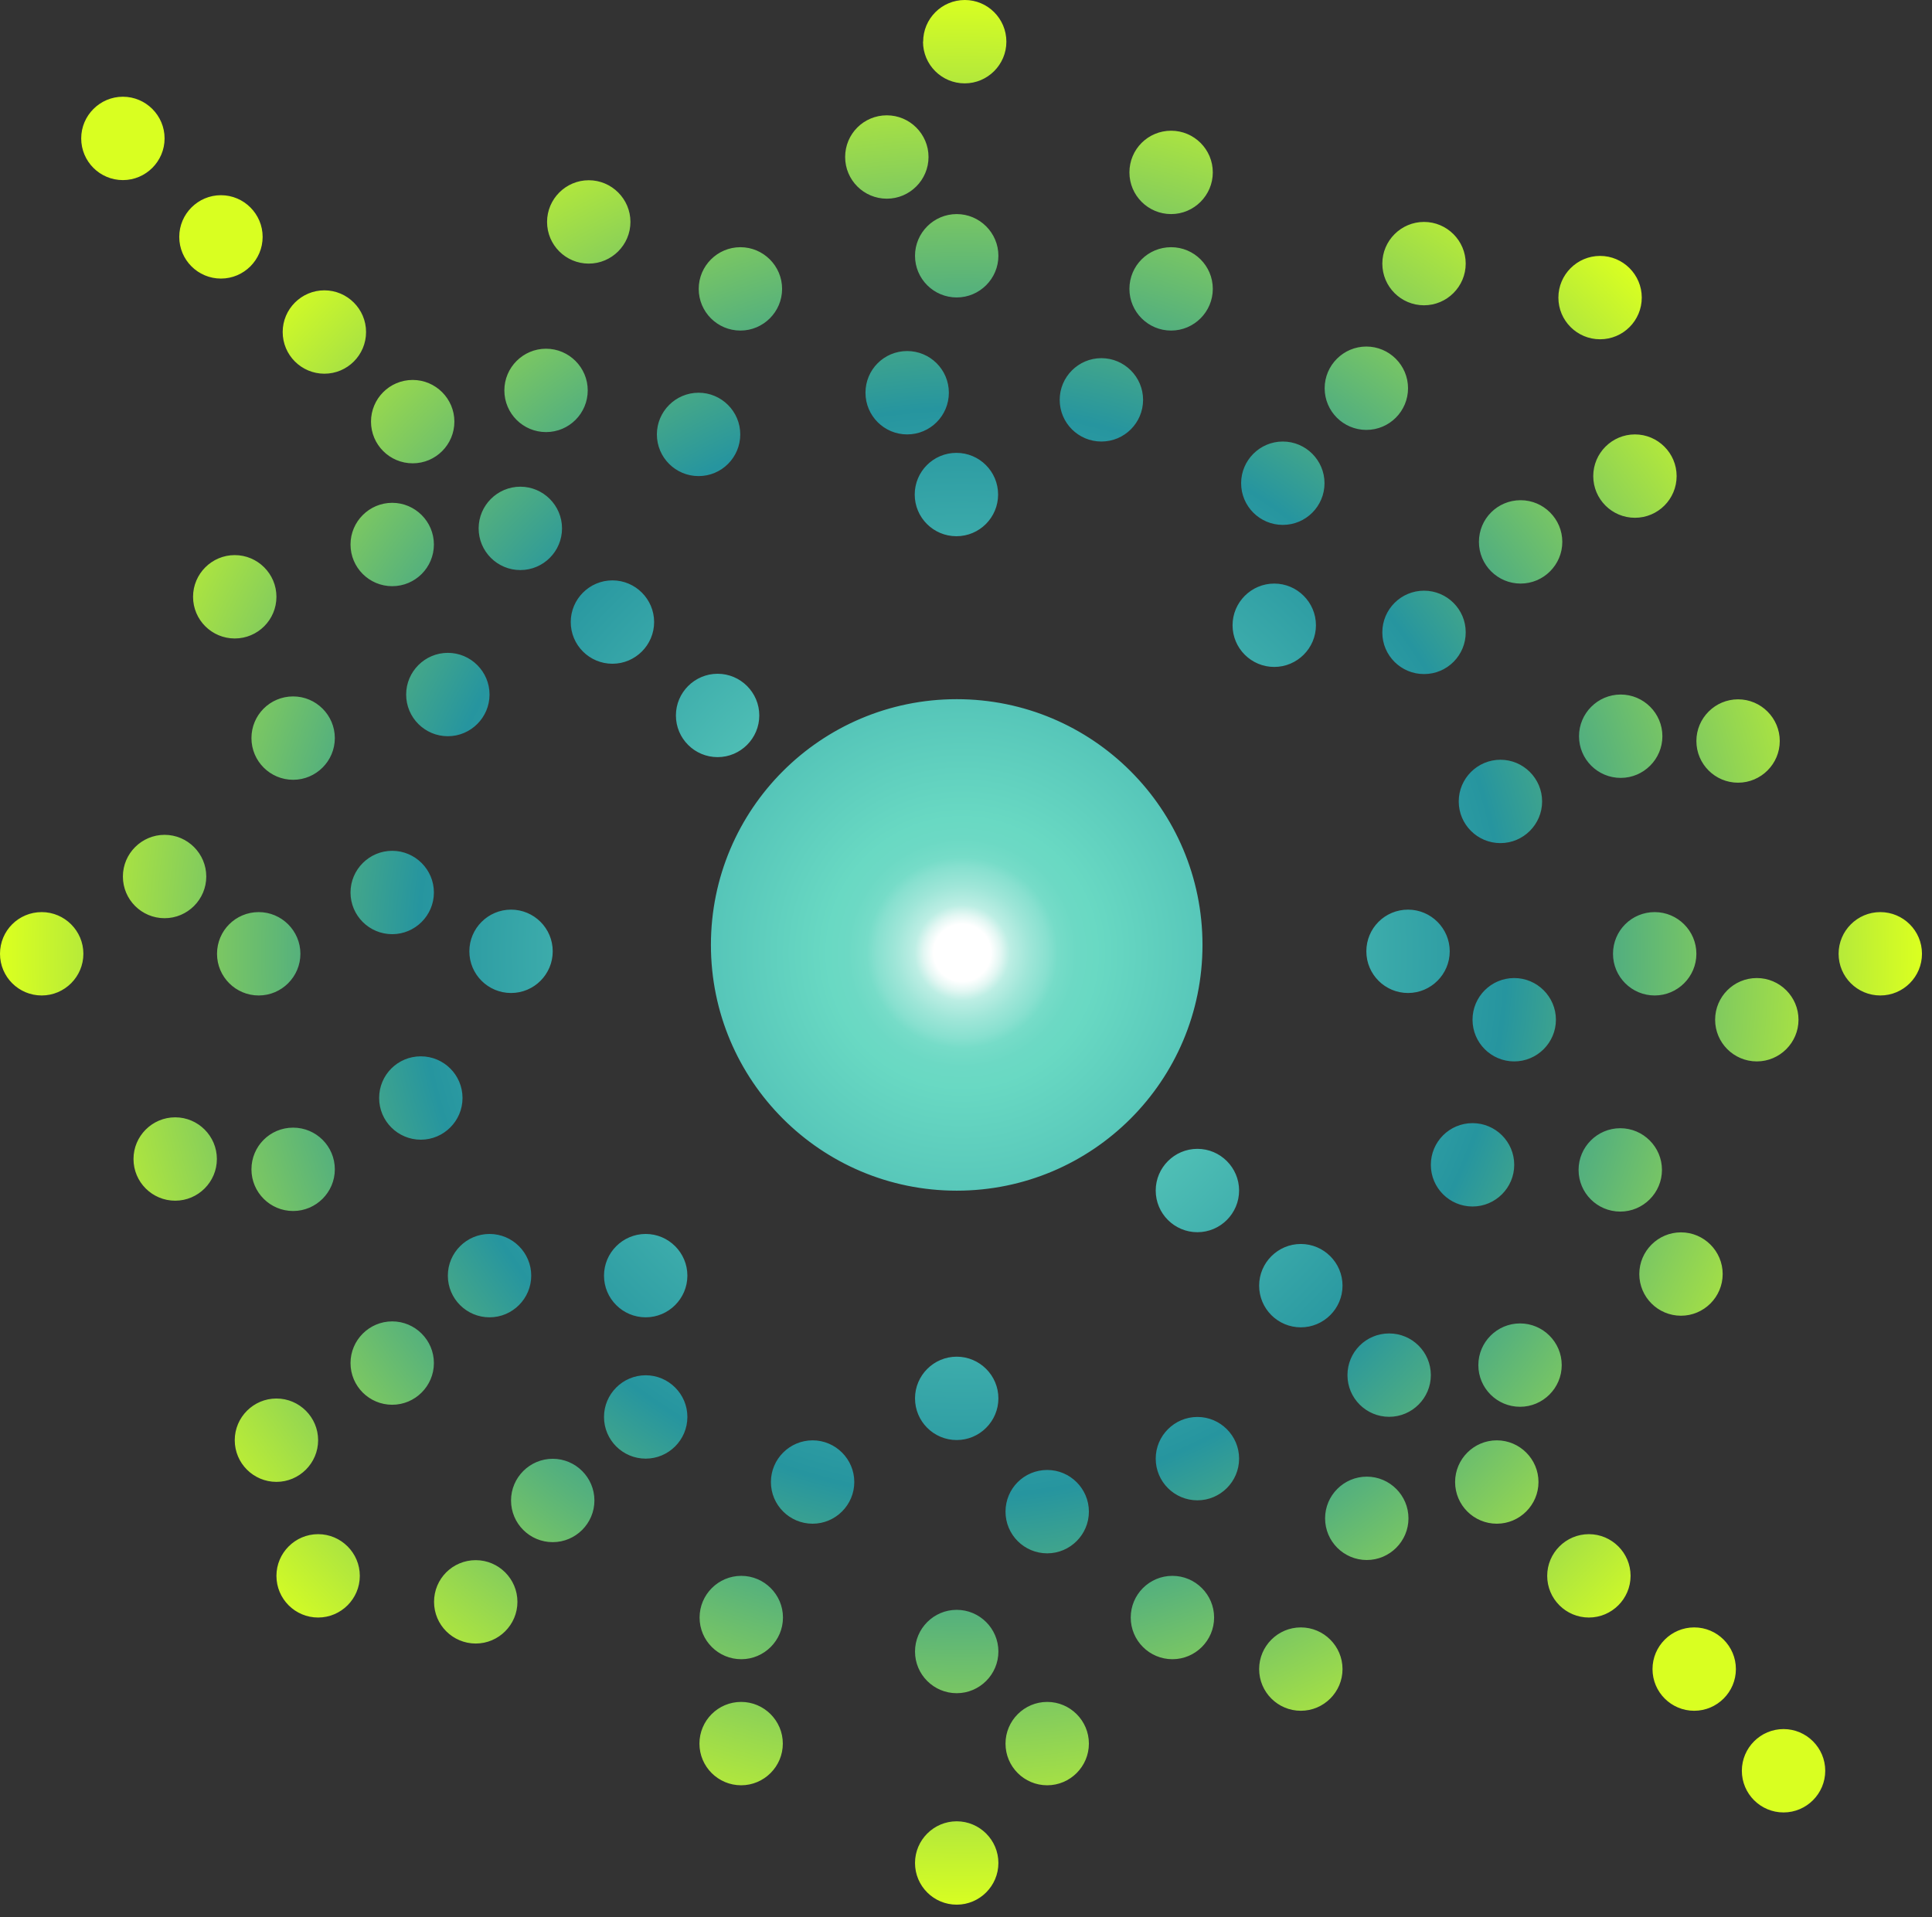 <svg width="133" height="132" viewBox="0 0 133 132" fill="none" xmlns="http://www.w3.org/2000/svg">
<rect x="0" y="0" width="133" height="132" fill="#333333" stroke="none"/>
<g clip-path="url(#clip0_5245_1052)">
<path d="M62.99 128.27C62.99 129.86 64.28 131.14 65.86 131.14C67.44 131.14 68.73 129.85 68.73 128.27C68.73 126.69 67.44 125.4 65.86 125.4C64.28 125.4 62.99 126.69 62.99 128.27ZM119.91 121.92C119.91 123.51 121.2 124.79 122.78 124.79C124.36 124.79 125.65 123.5 125.65 121.92C125.65 120.34 124.36 119.05 122.78 119.05C121.2 119.05 119.91 120.34 119.91 121.92ZM48.15 120.05C48.15 121.64 49.44 122.92 51.02 122.92C52.6 122.92 53.89 121.63 53.89 120.05C53.89 118.47 52.6 117.18 51.02 117.18C49.43 117.18 48.15 118.47 48.15 120.05ZM69.22 120.05C69.22 121.64 70.51 122.92 72.09 122.92C73.67 122.92 74.96 121.63 74.96 120.05C74.96 118.47 73.67 117.18 72.09 117.18C70.51 117.18 69.22 118.47 69.22 120.05ZM86.68 114.92C86.68 116.51 87.97 117.79 89.55 117.79C91.13 117.79 92.42 116.5 92.42 114.92C92.42 113.34 91.13 112.05 89.55 112.05C87.97 112.05 86.68 113.34 86.68 114.92ZM113.76 114.92C113.76 116.51 115.05 117.79 116.63 117.79C118.21 117.79 119.5 116.5 119.5 114.92C119.5 113.34 118.21 112.05 116.63 112.05C115.05 112.05 113.76 113.34 113.76 114.92ZM62.99 113.71C62.99 115.3 64.28 116.58 65.86 116.58C67.44 116.58 68.73 115.29 68.73 113.71C68.73 112.13 67.44 110.84 65.86 110.84C64.28 110.84 62.99 112.13 62.99 113.71ZM48.16 111.37C48.16 112.96 49.45 114.24 51.03 114.24C52.61 114.24 53.9 112.95 53.9 111.37C53.9 109.79 52.61 108.5 51.03 108.5C49.45 108.5 48.16 109.79 48.16 111.37ZM77.84 111.37C77.84 112.96 79.13 114.24 80.71 114.24C82.29 114.24 83.58 112.95 83.58 111.37C83.58 109.79 82.29 108.5 80.71 108.5C79.12 108.5 77.84 109.79 77.84 111.37ZM29.88 110.29C29.88 111.88 31.17 113.16 32.75 113.16C34.33 113.16 35.62 111.87 35.62 110.29C35.62 108.71 34.33 107.42 32.75 107.42C31.16 107.42 29.88 108.7 29.88 110.29ZM19.03 108.5C19.03 110.09 20.32 111.37 21.9 111.37C23.48 111.37 24.77 110.08 24.77 108.5C24.77 106.92 23.48 105.63 21.9 105.63C20.32 105.63 19.03 106.92 19.03 108.5ZM106.51 108.5C106.51 110.09 107.8 111.37 109.38 111.37C110.96 111.37 112.25 110.08 112.25 108.5C112.25 106.92 110.96 105.63 109.38 105.63C107.8 105.63 106.51 106.92 106.51 108.5ZM91.22 104.54C91.22 106.13 92.51 107.41 94.09 107.41C95.67 107.41 96.96 106.12 96.96 104.54C96.96 102.96 95.67 101.67 94.09 101.67C92.51 101.67 91.22 102.96 91.22 104.54ZM69.22 104.08C69.22 105.67 70.51 106.95 72.09 106.95C73.67 106.95 74.96 105.66 74.96 104.08C74.96 102.5 73.67 101.21 72.09 101.21C70.5 101.21 69.22 102.49 69.22 104.08ZM35.18 103.31C35.18 104.9 36.47 106.18 38.05 106.18C39.63 106.18 40.92 104.89 40.92 103.31C40.92 101.73 39.63 100.44 38.05 100.44C36.47 100.44 35.18 101.73 35.18 103.31ZM53.07 102.04C53.07 103.63 54.36 104.91 55.94 104.91C57.52 104.91 58.81 103.62 58.81 102.04C58.81 100.46 57.52 99.17 55.94 99.17C54.36 99.17 53.07 100.46 53.07 102.04ZM100.17 102.04C100.17 103.63 101.46 104.91 103.04 104.91C104.62 104.91 105.91 103.62 105.91 102.04C105.91 100.46 104.62 99.17 103.04 99.17C101.46 99.17 100.17 100.46 100.17 102.04ZM79.56 100.43C79.56 102.02 80.85 103.3 82.43 103.3C84.01 103.3 85.3 102.01 85.3 100.43C85.3 98.85 84.01 97.56 82.43 97.56C80.85 97.56 79.56 98.85 79.56 100.43ZM16.16 99.16C16.16 100.75 17.45 102.03 19.03 102.03C20.61 102.03 21.9 100.74 21.9 99.16C21.9 97.58 20.61 96.29 19.03 96.29C17.45 96.29 16.16 97.58 16.16 99.16ZM41.58 97.56C41.58 99.15 42.87 100.43 44.45 100.43C46.03 100.43 47.32 99.14 47.32 97.56C47.32 95.98 46.03 94.69 44.45 94.69C42.87 94.69 41.58 95.98 41.58 97.56ZM62.99 96.28C62.99 97.87 64.28 99.15 65.86 99.15C67.44 99.15 68.73 97.86 68.73 96.28C68.73 94.7 67.44 93.41 65.86 93.41C64.28 93.41 62.99 94.7 62.99 96.28ZM92.76 94.68C92.76 96.27 94.05 97.55 95.63 97.55C97.21 97.55 98.5 96.26 98.5 94.68C98.5 93.09 97.21 91.81 95.63 91.81C94.04 91.81 92.76 93.09 92.76 94.68ZM101.77 93.99C101.77 95.58 103.06 96.86 104.64 96.86C106.22 96.86 107.51 95.57 107.51 93.99C107.51 92.41 106.22 91.12 104.64 91.12C103.06 91.12 101.77 92.41 101.77 93.99ZM24.13 93.85C24.13 95.44 25.42 96.72 27 96.72C28.58 96.72 29.87 95.43 29.87 93.85C29.87 92.27 28.58 90.98 27 90.98C25.42 90.98 24.13 92.27 24.13 93.85ZM86.68 88.52C86.68 90.11 87.97 91.39 89.55 91.39C91.13 91.39 92.42 90.1 92.42 88.52C92.42 86.94 91.13 85.65 89.55 85.65C87.97 85.65 86.68 86.94 86.68 88.52ZM30.83 87.83C30.83 89.42 32.12 90.7 33.7 90.7C35.28 90.7 36.57 89.41 36.57 87.83C36.57 86.25 35.28 84.96 33.7 84.96C32.12 84.96 30.83 86.25 30.83 87.83ZM41.58 87.83C41.58 89.42 42.87 90.7 44.45 90.7C46.03 90.7 47.32 89.41 47.32 87.83C47.32 86.25 46.03 84.96 44.45 84.96C42.87 84.96 41.58 86.25 41.58 87.83ZM112.85 87.72C112.85 89.31 114.14 90.59 115.72 90.59C117.3 90.59 118.59 89.3 118.59 87.72C118.59 86.14 117.3 84.85 115.72 84.85C114.14 84.85 112.85 86.14 112.85 87.72ZM79.56 81.97C79.56 83.56 80.85 84.84 82.43 84.84C84.01 84.84 85.3 83.55 85.3 81.97C85.3 80.39 84.01 79.1 82.43 79.1C80.85 79.1 79.56 80.39 79.56 81.97ZM108.67 80.55C108.67 82.14 109.96 83.42 111.54 83.42C113.12 83.42 114.41 82.13 114.41 80.55C114.41 78.97 113.12 77.68 111.54 77.68C109.96 77.68 108.67 78.97 108.67 80.55ZM17.31 80.51C17.31 82.1 18.6 83.38 20.18 83.38C21.76 83.38 23.05 82.09 23.05 80.51C23.05 78.92 21.76 77.64 20.18 77.64C18.59 77.64 17.31 78.92 17.31 80.51ZM98.5 80.2C98.5 81.79 99.79 83.07 101.37 83.07C102.95 83.07 104.24 81.78 104.24 80.2C104.24 78.61 102.95 77.33 101.37 77.33C99.78 77.33 98.5 78.62 98.5 80.2ZM9.19 79.8C9.19 81.39 10.48 82.67 12.06 82.67C13.64 82.67 14.93 81.38 14.93 79.8C14.93 78.22 13.64 76.93 12.06 76.93C10.48 76.93 9.19 78.22 9.19 79.8ZM26.1 75.6C26.1 77.19 27.39 78.47 28.97 78.47C30.55 78.47 31.84 77.18 31.84 75.6C31.84 74.01 30.55 72.73 28.97 72.73C27.38 72.73 26.1 74.01 26.1 75.6ZM101.37 70.21C101.37 71.8 102.66 73.08 104.24 73.08C105.82 73.08 107.11 71.79 107.11 70.21C107.11 68.63 105.82 67.34 104.24 67.34C102.65 67.34 101.37 68.63 101.37 70.21ZM118.07 70.21C118.07 71.8 119.36 73.08 120.94 73.08C122.52 73.08 123.81 71.79 123.81 70.21C123.81 68.63 122.52 67.34 120.94 67.34C119.35 67.34 118.07 68.63 118.07 70.21ZM0 65.67C0 67.26 1.29 68.54 2.87 68.54C4.45 68.54 5.74 67.25 5.74 65.67C5.74 64.09 4.45 62.8 2.87 62.8C1.28 62.8 0 64.08 0 65.67ZM14.94 65.67C14.94 67.26 16.23 68.54 17.81 68.54C19.39 68.54 20.68 67.25 20.68 65.67C20.68 64.09 19.39 62.8 17.81 62.8C16.22 62.8 14.94 64.08 14.94 65.67ZM111.04 65.67C111.04 67.26 112.33 68.54 113.91 68.54C115.49 68.54 116.78 67.25 116.78 65.67C116.78 64.09 115.49 62.8 113.91 62.8C112.32 62.8 111.04 64.08 111.04 65.67ZM126.57 65.67C126.57 67.26 127.86 68.54 129.44 68.54C131.03 68.54 132.31 67.25 132.31 65.67C132.31 64.08 131.02 62.8 129.44 62.8C127.86 62.8 126.57 64.09 126.57 65.67ZM32.31 65.5C32.31 67.09 33.6 68.37 35.18 68.37C36.77 68.37 38.05 67.08 38.05 65.5C38.05 63.91 36.76 62.63 35.18 62.63C33.6 62.63 32.31 63.92 32.31 65.5ZM94.06 65.5C94.06 67.09 95.35 68.37 96.93 68.37C98.51 68.37 99.8 67.08 99.8 65.5C99.8 63.92 98.51 62.63 96.93 62.63C95.34 62.63 94.06 63.91 94.06 65.5ZM24.13 61.45C24.13 63.04 25.42 64.32 27 64.32C28.58 64.32 29.87 63.03 29.87 61.45C29.87 59.87 28.58 58.58 27 58.58C25.42 58.58 24.13 59.87 24.13 61.45ZM8.46 60.35C8.46 61.94 9.75 63.22 11.33 63.22C12.91 63.22 14.2 61.93 14.2 60.35C14.2 58.77 12.91 57.48 11.33 57.48C9.75 57.48 8.46 58.77 8.46 60.35ZM100.42 55.18C100.42 56.77 101.71 58.05 103.29 58.05C104.87 58.05 106.16 56.76 106.16 55.18C106.16 53.6 104.87 52.31 103.29 52.31C101.71 52.31 100.42 53.6 100.42 55.18ZM48.94 65.06C48.94 74.4 56.51 81.98 65.86 81.98C75.21 81.98 82.78 74.41 82.78 65.06C82.78 55.71 75.21 48.14 65.86 48.14C56.52 48.14 48.94 55.71 48.94 65.06ZM116.78 51.02C116.78 52.61 118.07 53.89 119.65 53.89C121.23 53.89 122.52 52.6 122.52 51.02C122.52 49.44 121.23 48.15 119.65 48.15C118.07 48.15 116.78 49.44 116.78 51.02ZM17.31 50.82C17.31 52.41 18.6 53.69 20.18 53.69C21.76 53.69 23.05 52.4 23.05 50.82C23.05 49.24 21.76 47.95 20.18 47.95C18.59 47.95 17.31 49.23 17.31 50.82ZM108.7 50.69C108.7 52.28 109.99 53.56 111.57 53.56C113.15 53.56 114.44 52.27 114.44 50.69C114.44 49.11 113.15 47.82 111.57 47.82C109.99 47.82 108.7 49.11 108.7 50.69ZM46.53 49.26C46.53 50.85 47.82 52.13 49.4 52.13C50.98 52.13 52.27 50.84 52.27 49.26C52.27 47.68 50.98 46.39 49.4 46.39C47.82 46.39 46.53 47.68 46.53 49.26ZM27.96 47.82C27.96 49.41 29.25 50.69 30.83 50.69C32.41 50.69 33.7 49.4 33.7 47.82C33.7 46.24 32.41 44.95 30.83 44.95C29.25 44.95 27.96 46.24 27.96 47.82ZM95.16 43.55C95.16 45.14 96.46 46.42 98.04 46.41C99.63 46.41 100.91 45.11 100.9 43.53C100.9 41.95 99.61 40.67 98.03 40.67C96.44 40.67 95.16 41.96 95.16 43.54M84.85 43.05C84.85 44.64 86.14 45.92 87.72 45.92C89.3 45.92 90.59 44.63 90.59 43.05C90.59 41.47 89.3 40.18 87.72 40.18C86.14 40.18 84.85 41.47 84.85 43.05ZM39.29 42.83C39.29 44.42 40.58 45.7 42.16 45.7C43.74 45.7 45.03 44.41 45.03 42.83C45.03 41.25 43.74 39.96 42.16 39.96C40.58 39.96 39.29 41.25 39.29 42.83ZM13.29 41.09C13.29 42.68 14.58 43.96 16.16 43.96C17.75 43.96 19.03 42.67 19.03 41.09C19.03 39.51 17.74 38.22 16.16 38.22C14.58 38.22 13.29 39.51 13.29 41.09ZM24.13 37.49C24.13 39.08 25.42 40.36 27 40.36C28.59 40.36 29.87 39.07 29.87 37.49C29.87 35.91 28.58 34.62 27 34.62C25.42 34.62 24.13 35.91 24.13 37.49ZM101.81 37.31C101.81 38.9 103.1 40.18 104.68 40.18C106.26 40.18 107.55 38.89 107.55 37.31C107.55 35.73 106.26 34.44 104.68 34.44C103.09 34.44 101.81 35.72 101.81 37.31ZM32.95 36.38C32.95 37.97 34.24 39.25 35.82 39.25C37.41 39.25 38.69 37.96 38.69 36.38C38.69 34.8 37.4 33.51 35.82 33.51C34.24 33.51 32.95 34.8 32.95 36.38ZM62.97 34.05C62.97 35.64 64.26 36.92 65.84 36.92C67.43 36.92 68.71 35.63 68.71 34.05C68.71 32.46 67.42 31.18 65.84 31.18C64.25 31.18 62.97 32.47 62.97 34.05ZM85.44 33.27C85.44 34.86 86.73 36.14 88.31 36.14C89.9 36.14 91.18 34.85 91.18 33.27C91.18 31.69 89.89 30.4 88.31 30.4C86.73 30.4 85.44 31.69 85.44 33.27ZM109.68 32.78C109.68 34.37 110.97 35.65 112.55 35.65C114.14 35.65 115.42 34.36 115.42 32.78C115.42 31.2 114.13 29.91 112.55 29.91C110.97 29.91 109.68 31.2 109.68 32.78ZM45.22 29.91C45.22 31.5 46.51 32.78 48.09 32.78C49.68 32.78 50.96 31.49 50.96 29.91C50.96 28.33 49.67 27.04 48.09 27.04C46.51 27.04 45.22 28.33 45.22 29.91ZM25.54 29.03C25.54 30.62 26.83 31.9 28.41 31.9C30 31.9 31.28 30.61 31.28 29.03C31.28 27.45 29.99 26.16 28.41 26.16C26.82 26.16 25.54 27.45 25.54 29.03ZM72.95 27.53C72.95 29.12 74.24 30.4 75.82 30.4C77.41 30.4 78.69 29.11 78.69 27.53C78.69 25.95 77.4 24.66 75.82 24.66C74.24 24.66 72.95 25.95 72.95 27.53ZM59.58 27.04C59.58 28.63 60.87 29.91 62.45 29.91C64.04 29.91 65.32 28.62 65.32 27.04C65.32 25.45 64.03 24.17 62.45 24.17C60.86 24.17 59.58 25.45 59.58 27.04ZM34.72 26.88C34.72 28.47 36.01 29.75 37.59 29.75C39.18 29.75 40.46 28.46 40.46 26.88C40.46 25.3 39.17 24.01 37.59 24.01C36.01 24.01 34.72 25.3 34.72 26.88ZM91.19 26.73C91.19 28.32 92.48 29.6 94.06 29.6C95.65 29.6 96.93 28.31 96.93 26.73C96.93 25.15 95.64 23.86 94.06 23.86C92.48 23.86 91.19 25.15 91.19 26.73ZM19.46 22.86C19.46 24.45 20.75 25.73 22.33 25.73C23.92 25.73 25.2 24.44 25.2 22.86C25.2 21.28 23.91 19.99 22.33 19.99C20.75 19.99 19.46 21.28 19.46 22.86ZM107.28 20.49C107.28 22.08 108.57 23.36 110.15 23.36C111.74 23.36 113.02 22.07 113.02 20.49C113.02 18.91 111.73 17.62 110.15 17.62C108.57 17.62 107.28 18.91 107.28 20.49ZM48.1 19.89C48.1 21.48 49.39 22.76 50.97 22.76C52.55 22.76 53.84 21.47 53.84 19.89C53.84 18.31 52.55 17.02 50.97 17.02C49.39 17.02 48.1 18.31 48.1 19.89ZM77.75 19.89C77.75 21.48 79.04 22.76 80.62 22.76C82.2 22.76 83.49 21.47 83.49 19.89C83.49 18.3 82.2 17.02 80.62 17.02C79.03 17.02 77.75 18.3 77.75 19.89ZM95.16 18.15C95.16 19.74 96.45 21.02 98.03 21.02C99.61 21.02 100.9 19.73 100.9 18.15C100.9 16.57 99.61 15.28 98.03 15.28C96.45 15.28 95.16 16.57 95.16 18.15ZM62.99 17.61C62.99 19.2 64.28 20.48 65.86 20.48C67.44 20.48 68.73 19.19 68.73 17.61C68.73 16.03 67.44 14.74 65.86 14.74C64.28 14.74 62.99 16.03 62.99 17.61ZM12.34 16.31C12.34 17.9 13.63 19.18 15.21 19.18C16.79 19.18 18.08 17.89 18.08 16.31C18.08 14.73 16.79 13.44 15.21 13.44C13.63 13.44 12.34 14.73 12.34 16.31ZM37.66 15.28C37.66 16.87 38.95 18.15 40.53 18.15C42.11 18.15 43.4 16.86 43.4 15.28C43.4 13.7 42.11 12.41 40.53 12.41C38.95 12.41 37.66 13.7 37.66 15.28ZM77.75 11.87C77.75 13.46 79.04 14.74 80.62 14.74C82.2 14.74 83.49 13.45 83.49 11.87C83.49 10.28 82.2 9 80.62 9C79.03 9 77.75 10.28 77.75 11.87ZM58.18 10.81C58.18 12.4 59.47 13.68 61.05 13.68C62.63 13.68 63.92 12.39 63.92 10.81C63.92 9.23 62.63 7.94 61.05 7.94C59.46 7.94 58.18 9.22 58.18 10.81ZM5.59 9.53C5.59 11.12 6.88 12.4 8.46 12.4C10.04 12.4 11.33 11.11 11.33 9.53C11.33 7.95 10.04 6.66 8.46 6.66C6.88 6.66 5.59 7.95 5.59 9.53ZM63.54 2.87C63.54 4.46 64.83 5.74 66.41 5.74C67.99 5.74 69.28 4.45 69.28 2.87C69.28 1.29 68 0 66.42 0C64.83 0 63.55 1.29 63.55 2.87" fill="url(#paint0_radial_5245_1052)"/>
</g>
<defs>
<radialGradient id="paint0_radial_5245_1052" cx="0" cy="0" r="1" gradientUnits="userSpaceOnUse" gradientTransform="translate(66.24 65.601) scale(65.951 65.951)">
<stop stop-color="white"/>
<stop offset="0.03" stop-color="white"/>
<stop offset="0.04" stop-color="#E3F7F3"/>
<stop offset="0.05" stop-color="#BDEEE4"/>
<stop offset="0.07" stop-color="#9FE6D8"/>
<stop offset="0.09" stop-color="#87E0CF"/>
<stop offset="0.1" stop-color="#76DCC8"/>
<stop offset="0.12" stop-color="#6CD9C4"/>
<stop offset="0.14" stop-color="#69D9C3"/>
<stop offset="0.57" stop-color="#26959F"/>
<stop offset="0.7" stop-color="#59B37A"/>
<stop offset="1" stop-color="#D9FF21"/>
</radialGradient>
<clipPath id="clip0_5245_1052">
<rect width="132.31" height="131.14" fill="white"/>
</clipPath>
</defs>
</svg>
